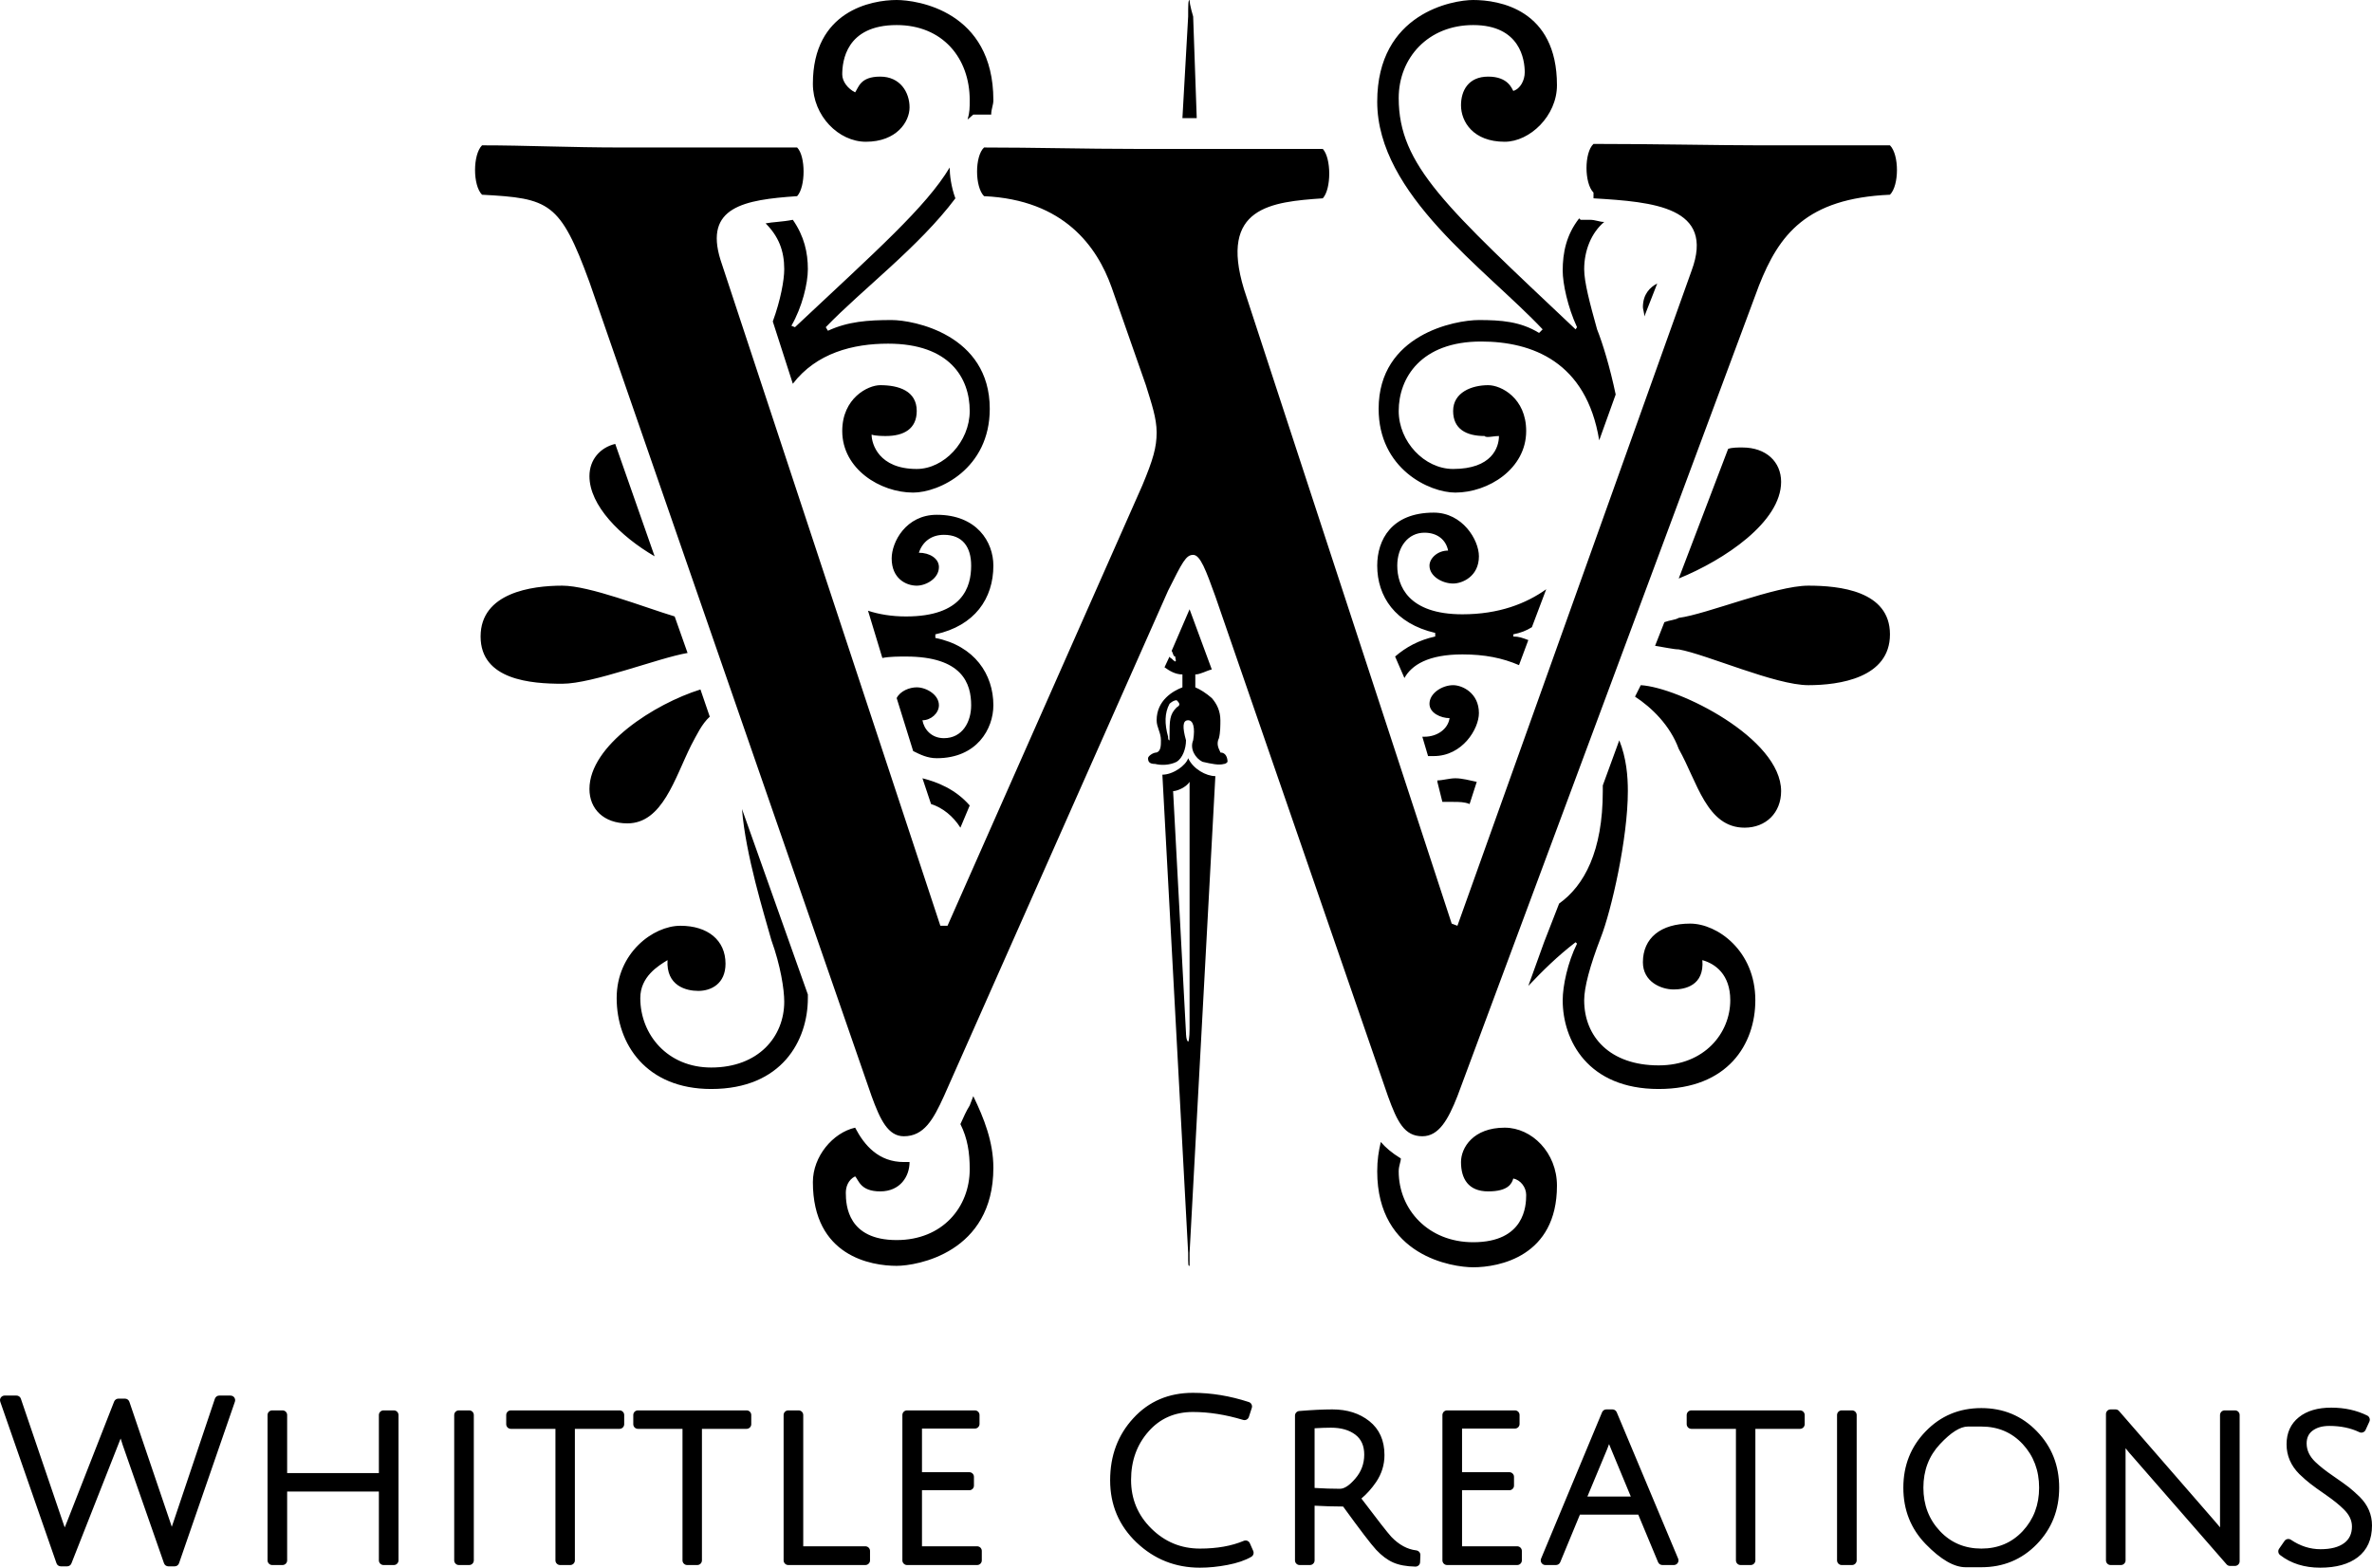 <?xml version="1.0"?>
<!-- Created with xTool Creative Space (https://www.xtool.com/pages/software) -->
<svg xmlns="http://www.w3.org/2000/svg" xmlns:xlink="http://www.w3.org/1999/xlink" xmlns:xcs="https://www.xtool.com/pages/software" version="1.1" preserveAspectRatio="xMinYMin meet" width="102.116mm" height="67.505mm" viewBox="6.442 24.425 102.116 67.505" xcs:version="2.6.38"><style></style>
<path transform="matrix(1,0,0,1,0,0)" stroke="none" fill="#000000" data-view-type="laser" d="M45.599 29.049C45.599 29.666 45.044 30.529 43.719 30.529C42.547 30.529 41.437 29.419 41.437 28.032C41.437 24.887 43.965 24.425 45.044 24.425C45.908 24.425 49.207 24.887 49.207 28.741C49.207 28.957 49.114 29.111 49.114 29.358L48.343 29.358L48.097 29.573C48.189 29.265 48.189 29.049 48.189 28.741C48.189 26.922 47.018 25.504 45.044 25.504C42.855 25.504 42.701 27.076 42.701 27.631C42.701 27.939 42.948 28.248 43.256 28.402C43.41 28.186 43.472 27.724 44.335 27.724C45.199 27.724 45.599 28.402 45.599 29.049ZM57.808 25.134L57.962 29.512L57.346 29.512L57.593 25.134C57.593 24.64 57.593 24.425 57.654 24.425C57.654 24.64 57.808 25.134 57.808 25.134ZM72.7 38.761L72.854 38.607C70.418 36.017 65.732 32.81 65.732 28.803C65.732 24.98 69 24.425 69.863 24.425C70.973 24.425 73.47 24.825 73.47 28.093C73.47 29.419 72.299 30.529 71.22 30.529C69.863 30.529 69.339 29.666 69.339 28.957C69.339 28.34 69.647 27.724 70.51 27.724C71.374 27.724 71.528 28.248 71.59 28.34C71.898 28.248 72.083 27.878 72.083 27.538C72.083 27.014 71.898 25.504 69.863 25.504C67.921 25.504 66.657 26.922 66.657 28.648C66.657 31.547 68.692 33.335 74.272 38.607L74.334 38.514C73.933 37.651 73.717 36.633 73.717 36.079C73.717 35.308 73.871 34.537 74.426 33.828L74.488 33.89L74.888 33.89C75.135 33.89 75.289 33.982 75.505 33.982C74.95 34.445 74.642 35.215 74.642 36.017C74.642 36.572 74.888 37.497 75.197 38.607C75.443 39.223 75.752 40.241 75.998 41.412L75.289 43.385C74.734 39.994 72.391 39.131 70.202 39.131C67.612 39.131 66.657 40.703 66.657 42.121C66.657 43.447 67.767 44.619 69 44.619C70.665 44.619 70.973 43.694 70.973 43.2C70.886 43.2 70.79 43.212 70.701 43.223C70.539 43.243 70.396 43.26 70.356 43.2C69.555 43.2 69 42.892 69 42.121C69 41.32 69.801 41.011 70.51 41.011C71.066 41.011 72.145 41.566 72.145 42.985C72.145 44.619 70.51 45.636 69.092 45.636C67.982 45.636 65.793 44.619 65.793 42.029C65.793 38.822 69.092 38.206 70.11 38.206C71.066 38.206 71.898 38.268 72.7 38.761ZM75.043 30.622C74.642 30.991 74.642 32.317 75.043 32.718L75.043 32.965C77.632 33.119 80.284 33.335 79.266 36.079L69.185 64.289L68.938 64.196L59.997 36.88C58.918 33.335 61.169 33.119 63.389 32.965C63.759 32.564 63.759 31.238 63.389 30.837L55.311 30.837C53.184 30.837 50.933 30.776 48.806 30.776C48.405 31.146 48.405 32.471 48.806 32.872C52.259 33.026 53.677 35.061 54.294 36.788L55.773 41.011C56.02 41.813 56.236 42.43 56.236 43.046C56.236 43.694 56.082 44.218 55.619 45.328L47.233 64.289L46.925 64.289L37.46 35.616C36.751 33.335 38.477 33.026 40.759 32.872C41.129 32.471 41.129 31.146 40.759 30.776L33.236 30.776C30.955 30.776 29.074 30.683 27.194 30.683C26.793 31.084 26.793 32.41 27.194 32.81C30.092 32.965 30.554 33.119 31.818 36.572L43.965 71.626C44.335 72.644 44.675 73.353 45.353 73.353C46.216 73.353 46.617 72.644 47.079 71.626L56.729 49.86C57.346 48.627 57.5 48.318 57.808 48.318C58.117 48.318 58.363 48.997 58.764 50.106L66.194 71.626C66.595 72.736 66.903 73.353 67.674 73.353C68.383 73.353 68.784 72.644 69.185 71.626L82.165 36.726C83.028 34.537 84.199 32.965 87.806 32.81C88.207 32.41 88.207 31.084 87.806 30.683L82.165 30.683C80.438 30.683 77.632 30.622 75.043 30.622ZM39.711 38.268C40.05 37.343 40.204 36.479 40.204 36.017C40.204 35.215 39.957 34.599 39.402 34.044C39.711 33.982 40.111 33.982 40.574 33.89C41.067 34.599 41.221 35.308 41.221 36.017C41.221 36.633 40.975 37.651 40.512 38.453L40.666 38.514C44.181 35.215 46.309 33.335 47.326 31.639C47.326 31.947 47.388 32.471 47.572 32.965C46 35.061 43.565 36.88 41.992 38.514L42.085 38.668C42.948 38.268 43.811 38.206 44.829 38.206C45.754 38.206 49.052 38.822 49.052 42.029C49.052 44.619 46.863 45.636 45.754 45.636C44.335 45.636 42.701 44.619 42.701 42.985C42.701 41.566 43.811 41.011 44.335 41.011C45.137 41.011 45.908 41.258 45.908 42.121C45.908 42.892 45.353 43.2 44.582 43.2C44.489 43.2 44.12 43.2 43.965 43.139C43.965 43.54 44.274 44.619 45.908 44.619C47.079 44.619 48.189 43.447 48.189 42.121C48.189 40.703 47.326 39.223 44.675 39.223C43.164 39.223 41.591 39.624 40.574 40.95L39.711 38.268ZM77.232 38.052C77.232 37.898 77.17 37.743 77.17 37.651C77.17 37.096 77.478 36.788 77.787 36.633L77.232 38.052ZM32.928 43.54L34.624 48.38C33.144 47.517 31.818 46.191 31.818 44.927C31.818 44.218 32.281 43.694 32.928 43.54ZM81.455 43.694C82.473 43.694 83.12 44.31 83.12 45.174C83.12 46.9 80.685 48.534 78.712 49.336L80.839 43.755C80.993 43.694 81.24 43.694 81.455 43.694ZM68.229 51.833L68.229 51.679C66.502 51.278 65.732 50.106 65.732 48.781C65.732 47.671 66.348 46.499 68.167 46.499C69.401 46.499 70.11 47.671 70.11 48.38C70.11 49.243 69.401 49.552 69 49.552C68.537 49.552 67.982 49.243 67.982 48.781C67.982 48.472 68.322 48.133 68.784 48.133C68.692 47.671 68.322 47.363 67.767 47.363C67.058 47.363 66.595 47.979 66.595 48.781C66.595 49.644 67.058 50.877 69.401 50.877C70.973 50.877 72.145 50.415 73.008 49.798L72.391 51.432C72.145 51.586 71.898 51.679 71.59 51.74L71.59 51.833C71.836 51.833 71.99 51.895 72.237 51.987L71.836 53.066C71.127 52.758 70.356 52.604 69.401 52.604C67.921 52.604 67.212 53.066 66.903 53.621L66.502 52.696C66.965 52.295 67.52 51.987 68.229 51.833ZM43.811 50.723C44.274 50.877 44.829 50.97 45.445 50.97C47.881 50.97 48.251 49.706 48.251 48.781C48.251 47.979 47.881 47.455 47.079 47.455C46.524 47.455 46.154 47.763 46 48.226C46.463 48.226 46.863 48.472 46.863 48.843C46.863 49.336 46.309 49.644 45.908 49.644C45.445 49.644 44.829 49.336 44.829 48.472C44.829 47.763 45.445 46.592 46.771 46.592C48.498 46.592 49.207 47.763 49.207 48.781C49.207 50.199 48.405 51.371 46.709 51.74L46.709 51.895C48.405 52.234 49.207 53.467 49.207 54.793C49.207 55.81 48.498 57.074 46.771 57.074C46.37 57.074 46.062 56.92 45.754 56.766L45.044 54.484C45.199 54.176 45.599 54.022 45.908 54.022C46.309 54.022 46.863 54.33 46.863 54.793C46.863 55.132 46.524 55.44 46.154 55.44C46.216 55.81 46.524 56.211 47.079 56.211C47.881 56.211 48.251 55.502 48.251 54.793C48.251 53.868 47.881 52.696 45.445 52.696C45.137 52.696 44.736 52.696 44.428 52.758L43.811 50.723ZM30.646 49.644C31.818 49.644 34.161 50.569 35.487 50.97L36.042 52.542C34.778 52.758 31.972 53.868 30.646 53.868C29.321 53.868 27.132 53.714 27.132 51.833C27.132 49.952 29.321 49.644 30.646 49.644ZM78.712 51.031C79.914 50.877 82.874 49.644 84.292 49.644C85.618 49.644 87.806 49.86 87.806 51.74C87.806 53.621 85.618 53.929 84.292 53.929C82.874 53.929 79.914 52.604 78.712 52.388C78.496 52.388 78.095 52.295 77.694 52.234L78.095 51.216C78.341 51.124 78.557 51.124 78.712 51.031ZM58.951 56.753C58.968 56.788 58.98 56.813 58.98 56.828C59.227 56.828 59.288 57.074 59.288 57.228C59.227 57.321 59.134 57.321 59.134 57.321C58.918 57.383 58.61 57.321 58.209 57.228C57.901 57.074 57.654 56.673 57.808 56.303C57.901 55.748 57.808 55.44 57.593 55.44C57.346 55.44 57.346 55.748 57.5 56.303C57.5 56.673 57.346 57.074 57.099 57.228C56.791 57.383 56.421 57.383 56.174 57.321C55.928 57.321 55.866 57.228 55.866 57.074C55.866 56.982 56.082 56.828 56.236 56.828C56.421 56.766 56.421 56.519 56.421 56.303C56.421 55.964 56.236 55.748 56.236 55.44C56.236 54.577 56.945 54.176 57.346 54.022L57.346 53.467C57.038 53.467 56.791 53.313 56.575 53.159L56.791 52.696C56.791 52.758 56.883 52.758 56.945 52.85L57.038 52.912C57.072 52.877 57.068 52.862 57.057 52.828C57.049 52.801 57.038 52.763 57.038 52.696C56.945 52.696 56.945 52.542 56.883 52.45L57.654 50.661L58.61 53.251C58.363 53.313 58.117 53.467 57.901 53.467L57.901 54.022C58.117 54.114 58.363 54.269 58.61 54.484C58.826 54.731 58.98 55.039 58.98 55.44C58.98 55.656 58.98 55.964 58.918 56.211C58.801 56.446 58.898 56.645 58.951 56.753ZM69 53.929C69.401 53.929 70.11 54.269 70.11 55.132C70.11 55.81 69.401 56.982 68.167 56.982L67.921 56.982L67.674 56.149L67.767 56.149C68.322 56.149 68.784 55.81 68.846 55.348C68.476 55.348 67.982 55.132 67.982 54.731C67.982 54.269 68.537 53.929 69 53.929ZM76.831 54.423L77.078 53.929C78.712 54.022 83.12 56.211 83.12 58.492C83.12 59.417 82.473 60.065 81.548 60.065C79.914 60.065 79.513 58.092 78.712 56.673C78.341 55.656 77.54 54.885 76.831 54.423ZM36.998 55.286C36.658 55.594 36.443 56.057 36.196 56.519C35.487 57.938 34.963 59.88 33.452 59.88C32.435 59.88 31.818 59.263 31.818 58.4C31.818 56.519 34.624 54.731 36.597 54.114L36.998 55.286ZM56.791 56.149C56.791 55.44 56.791 55.194 57.099 54.885C57.253 54.793 57.253 54.731 57.099 54.577C56.945 54.577 56.791 54.731 56.791 54.731C56.575 55.132 56.575 55.594 56.729 56.149C56.729 56.211 56.729 56.303 56.791 56.303L56.791 56.149ZM77.17 65.861C77.17 64.813 77.941 64.196 79.205 64.196C80.376 64.196 82.01 65.368 82.01 67.495C82.01 69.376 80.839 71.318 77.848 71.318C74.796 71.318 73.717 69.222 73.717 67.495C73.717 66.878 73.933 65.861 74.334 65.059L74.272 64.998C73.47 65.614 72.854 66.231 72.237 66.878L72.915 64.998L73.563 63.333C74.642 62.562 75.443 61.082 75.443 58.492L75.443 58.246L76.153 56.303C76.461 57.074 76.522 57.845 76.522 58.492C76.522 60.527 75.813 63.641 75.351 64.813C74.888 66.015 74.642 66.94 74.642 67.495C74.642 69.067 75.752 70.301 77.848 70.301C79.821 70.301 80.931 68.913 80.931 67.495C80.931 66.385 80.284 65.923 79.729 65.769C79.821 66.878 78.958 67.032 78.496 67.032C77.941 67.032 77.17 66.693 77.17 65.861ZM56.483 57.783C56.945 57.783 57.5 57.383 57.593 57.074C57.808 57.537 58.363 57.845 58.764 57.845L57.654 78.378L57.654 78.933C57.593 78.933 57.593 78.933 57.593 78.378L56.483 57.783ZM46.524 59.047L46.154 57.938C46.771 58.092 47.572 58.4 48.189 59.109L47.788 60.065C47.48 59.572 47.018 59.202 46.524 59.047ZM68.537 58.955L68.322 58.092L68.322 58.03C68.537 58.03 68.846 57.938 69.092 57.938C69.401 57.938 69.709 58.03 70.017 58.092L69.709 59.047C69.493 58.955 69.246 58.955 69 58.955L68.537 58.955ZM57.593 69.283C57.654 69.222 57.654 68.728 57.654 68.728L57.654 58.092C57.5 58.338 57.099 58.492 56.945 58.492L57.5 68.913C57.5 68.913 57.5 69.222 57.593 69.283ZM39.649 64.905C39.341 63.795 38.539 61.236 38.385 59.263L41.221 67.248L41.221 67.403C41.221 69.222 40.111 71.318 37.059 71.318C34.254 71.318 32.99 69.376 32.99 67.403C32.99 65.46 34.562 64.289 35.734 64.289C36.905 64.289 37.676 64.905 37.676 65.923C37.676 66.786 37.059 67.094 36.504 67.094C35.98 67.094 35.117 66.878 35.179 65.769C34.778 66.015 34.007 66.478 34.007 67.403C34.007 68.975 35.179 70.393 37.059 70.393C39.094 70.393 40.204 69.067 40.204 67.557C40.204 67.032 40.05 66.015 39.649 64.905ZM47.788 72.829C47.943 72.49 48.035 72.274 48.189 72.027L48.343 71.626C48.806 72.582 49.207 73.6 49.207 74.709C49.207 78.378 45.908 78.933 45.044 78.933C43.965 78.933 41.437 78.532 41.437 75.326C41.437 74.216 42.3 73.199 43.256 72.983C43.657 73.754 44.274 74.463 45.353 74.463L45.599 74.463C45.599 75.079 45.199 75.727 44.335 75.727C43.472 75.727 43.41 75.234 43.256 75.079C42.948 75.234 42.855 75.542 42.855 75.788C42.855 76.343 42.948 77.823 45.044 77.823C47.018 77.823 48.189 76.405 48.189 74.771C48.189 74.062 48.097 73.445 47.788 72.829ZM69.339 74.463C69.339 73.846 69.863 72.983 71.22 72.983C72.391 72.983 73.47 74.062 73.47 75.48C73.47 78.532 70.973 78.995 69.863 78.995C69 78.995 65.732 78.532 65.732 74.864C65.732 74.37 65.793 74 65.886 73.6C66.102 73.846 66.348 74.062 66.749 74.309C66.749 74.463 66.657 74.617 66.657 74.864C66.657 76.498 67.921 77.916 69.863 77.916C72.083 77.916 72.145 76.343 72.145 75.881C72.145 75.542 71.898 75.234 71.59 75.172C71.528 75.388 71.374 75.727 70.51 75.727C69.647 75.727 69.339 75.172 69.339 74.463ZM54.234 88.167Q54.234 89.761 55.374 90.849L55.375 90.849Q56.515 91.93 58.099 91.93Q58.676 91.93 59.287 91.812Q59.917 91.692 60.311 91.462Q60.343 91.443 60.366 91.415Q60.389 91.386 60.401 91.351Q60.412 91.316 60.41 91.28Q60.408 91.243 60.394 91.209L60.249 90.879Q60.234 90.843 60.205 90.815Q60.177 90.788 60.14 90.773Q60.104 90.758 60.064 90.759Q60.025 90.759 59.988 90.774Q59.198 91.108 58.099 91.108Q56.879 91.108 56.006 90.243Q55.135 89.383 55.135 88.152Q55.135 86.917 55.886 86.066Q56.624 85.226 57.799 85.226Q58.829 85.226 59.959 85.567Q59.997 85.578 60.036 85.575Q60.075 85.571 60.11 85.553Q60.144 85.535 60.17 85.505Q60.195 85.475 60.207 85.437L60.333 85.05Q60.345 85.012 60.342 84.972Q60.338 84.933 60.32 84.897Q60.302 84.862 60.272 84.836Q60.242 84.81 60.204 84.798Q58.989 84.401 57.799 84.401Q56.233 84.401 55.232 85.495Q54.234 86.577 54.234 88.167ZM11.542 84.651Q11.48 84.651 11.429 84.686Q11.378 84.721 11.355 84.778L9.358 89.875Q9.286 90.05 9.228 90.196Q9.173 90.027 9.105 89.839L7.34 84.654Q7.33 84.624 7.312 84.599Q7.293 84.574 7.267 84.556Q7.242 84.538 7.212 84.528Q7.182 84.519 7.151 84.519L6.642 84.519Q6.602 84.519 6.566 84.534Q6.529 84.549 6.501 84.577Q6.472 84.605 6.457 84.642Q6.442 84.679 6.442 84.719Q6.442 84.752 6.453 84.784L8.873 91.738Q8.883 91.768 8.901 91.793Q8.92 91.818 8.946 91.836Q8.971 91.854 9.001 91.863Q9.03 91.873 9.061 91.873L9.331 91.873Q9.393 91.873 9.444 91.838Q9.495 91.803 9.517 91.746L11.534 86.626Q11.587 86.493 11.635 86.369L11.637 86.373L11.639 86.378Q11.678 86.499 11.715 86.619Q11.716 86.623 11.717 86.627L13.502 91.739Q13.513 91.768 13.531 91.793Q13.55 91.818 13.575 91.836Q13.601 91.854 13.63 91.863Q13.66 91.873 13.691 91.873L13.961 91.873Q13.992 91.873 14.022 91.863Q14.052 91.854 14.077 91.836Q14.102 91.818 14.121 91.793Q14.14 91.768 14.15 91.738L16.554 84.784Q16.567 84.746 16.565 84.707Q16.562 84.667 16.545 84.631Q16.528 84.595 16.498 84.569Q16.468 84.542 16.43 84.53Q16.399 84.519 16.365 84.519L15.883 84.519Q15.851 84.519 15.821 84.528Q15.791 84.538 15.766 84.556Q15.741 84.574 15.722 84.6Q15.703 84.625 15.693 84.655L13.919 89.93Q13.876 90.055 13.837 90.169Q13.8 90.053 13.755 89.922L12.012 84.787Q12.002 84.757 11.983 84.732Q11.965 84.707 11.939 84.689Q11.914 84.671 11.884 84.661Q11.854 84.651 11.823 84.651L11.542 84.651ZM105.992 86.036Q106.265 85.826 106.721 85.826Q107.454 85.826 108.013 86.095Q108.015 86.096 108.017 86.097Q108.092 86.131 108.169 86.102Q108.247 86.073 108.282 85.998L108.445 85.641Q108.461 85.606 108.463 85.567Q108.465 85.528 108.451 85.491Q108.438 85.454 108.413 85.425Q108.387 85.396 108.352 85.379Q107.664 85.039 106.805 85.039Q105.925 85.039 105.411 85.451Q104.88 85.876 104.88 86.618Q104.88 87.346 105.428 87.898Q105.43 87.9 105.432 87.902Q105.702 88.16 105.901 88.312Q106.097 88.468 106.592 88.81Q107.063 89.138 107.341 89.416Q107.695 89.759 107.695 90.157Q107.695 90.619 107.364 90.868Q107.011 91.135 106.341 91.135Q105.669 91.135 105.067 90.728Q105.034 90.706 104.995 90.698Q104.957 90.69 104.918 90.698Q104.879 90.705 104.846 90.726Q104.813 90.748 104.791 90.78L104.559 91.114Q104.537 91.146 104.528 91.183Q104.52 91.221 104.526 91.259Q104.531 91.297 104.551 91.33Q104.57 91.363 104.601 91.386Q105.3 91.93 106.33 91.93Q107.354 91.93 107.944 91.482Q108.558 91.012 108.558 90.112Q108.558 89.41 108.028 88.88Q108.027 88.879 108.025 88.877Q107.756 88.62 107.567 88.47Q107.379 88.321 106.887 87.983Q106.411 87.658 106.115 87.374Q105.744 87.015 105.744 86.58Q105.744 86.226 105.992 86.036ZM89.346 90.916Q90.313 91.911 91.066 91.911L91.738 91.911Q93.163 91.911 94.13 90.916Q95.091 89.923 95.091 88.486Q95.091 87.049 94.13 86.057Q93.164 85.058 91.738 85.058Q90.313 85.058 89.346 86.057Q88.382 87.049 88.382 88.486Q88.382 89.923 89.346 90.916ZM62.192 85.383L62.192 91.616Q62.192 91.656 62.207 91.692Q62.222 91.729 62.25 91.757Q62.279 91.785 62.315 91.801Q62.352 91.816 62.392 91.816L62.836 91.816Q62.876 91.816 62.913 91.801Q62.949 91.785 62.977 91.757Q63.006 91.729 63.021 91.692Q63.036 91.656 63.036 91.616L63.036 89.261Q63.642 89.295 64.264 89.297Q65.353 90.799 65.683 91.156Q66.045 91.543 66.421 91.708Q66.795 91.872 67.374 91.884Q67.414 91.885 67.45 91.871Q67.487 91.857 67.516 91.83Q67.544 91.803 67.561 91.767Q67.577 91.731 67.578 91.692L67.59 91.392Q67.591 91.354 67.579 91.318Q67.567 91.283 67.542 91.254Q67.517 91.225 67.484 91.208Q67.451 91.19 67.413 91.185Q66.836 91.118 66.34 90.602L66.338 90.6Q66.082 90.317 65.051 88.952Q65.397 88.662 65.683 88.245Q66.044 87.712 66.044 87.081Q66.044 86.138 65.391 85.618Q64.755 85.115 63.801 85.115Q63.212 85.115 62.375 85.184Q62.338 85.187 62.304 85.203Q62.27 85.22 62.245 85.248Q62.219 85.275 62.205 85.31Q62.192 85.346 62.192 85.383ZM74.458 89.647L73.612 91.692Q73.589 91.748 73.539 91.782Q73.488 91.816 73.428 91.816L72.972 91.816Q72.932 91.816 72.895 91.801Q72.859 91.785 72.831 91.757Q72.802 91.729 72.787 91.692Q72.772 91.656 72.772 91.616Q72.772 91.576 72.787 91.539L75.412 85.238Q75.435 85.182 75.486 85.148Q75.536 85.115 75.596 85.115L75.859 85.115Q75.919 85.115 75.969 85.148Q76.019 85.182 76.043 85.237L78.686 91.538Q78.702 91.575 78.702 91.615Q78.702 91.655 78.687 91.691Q78.672 91.728 78.644 91.757Q78.616 91.785 78.579 91.8Q78.542 91.816 78.502 91.816L78.008 91.816Q77.948 91.816 77.897 91.782Q77.847 91.749 77.823 91.693L76.971 89.647L74.458 89.647ZM97.105 85.315L97.105 91.616Q97.105 91.656 97.12 91.692Q97.135 91.729 97.163 91.757Q97.191 91.785 97.228 91.801Q97.265 91.816 97.305 91.816L97.749 91.816Q97.789 91.816 97.826 91.801Q97.862 91.785 97.89 91.757Q97.918 91.729 97.934 91.692Q97.949 91.656 97.949 91.616L97.949 87.111Q97.949 86.933 97.948 86.786L98.103 86.976Q98.105 86.978 98.107 86.981L102.296 91.785Q102.356 91.854 102.447 91.854L102.66 91.854Q102.7 91.854 102.736 91.839Q102.773 91.823 102.801 91.795Q102.829 91.767 102.845 91.73Q102.86 91.694 102.86 91.654L102.86 85.357Q102.86 85.317 102.845 85.28Q102.829 85.243 102.801 85.215Q102.773 85.187 102.736 85.172Q102.7 85.157 102.66 85.157L102.215 85.157Q102.176 85.157 102.139 85.172Q102.102 85.187 102.074 85.215Q102.046 85.243 102.031 85.28Q102.015 85.317 102.015 85.357L102.015 89.888Q102.015 90.054 102.017 90.194Q101.902 90.053 101.778 89.912L97.668 85.184Q97.608 85.115 97.517 85.115L97.305 85.115Q97.265 85.115 97.228 85.13Q97.191 85.145 97.163 85.173Q97.135 85.202 97.12 85.238Q97.105 85.275 97.105 85.315ZM22.753 88.652L22.753 91.616Q22.753 91.656 22.768 91.692Q22.784 91.729 22.812 91.757Q22.84 91.785 22.877 91.801Q22.913 91.816 22.953 91.816L23.398 91.816Q23.437 91.816 23.474 91.801Q23.511 91.785 23.539 91.757Q23.567 91.729 23.582 91.692Q23.598 91.656 23.598 91.616L23.598 85.357Q23.598 85.317 23.582 85.28Q23.567 85.243 23.539 85.215Q23.511 85.187 23.474 85.172Q23.437 85.157 23.398 85.157L22.953 85.157Q22.913 85.157 22.877 85.172Q22.84 85.187 22.812 85.215Q22.784 85.243 22.768 85.28Q22.753 85.317 22.753 85.357L22.753 87.857L18.804 87.857L18.804 85.357Q18.804 85.317 18.789 85.28Q18.774 85.243 18.746 85.215Q18.718 85.187 18.681 85.172Q18.644 85.157 18.604 85.157L18.16 85.157Q18.12 85.157 18.084 85.172Q18.047 85.187 18.019 85.215Q17.991 85.243 17.975 85.28Q17.96 85.317 17.96 85.357L17.96 91.616Q17.96 91.656 17.975 91.692Q17.991 91.729 18.019 91.757Q18.047 91.785 18.084 91.801Q18.12 91.816 18.16 91.816L18.604 91.816Q18.644 91.816 18.681 91.801Q18.718 91.785 18.746 91.757Q18.774 91.729 18.789 91.692Q18.804 91.656 18.804 91.616L18.804 88.652L22.753 88.652ZM25.996 85.357L25.996 91.616Q25.996 91.656 26.011 91.692Q26.026 91.729 26.055 91.757Q26.083 91.785 26.119 91.801Q26.156 91.816 26.196 91.816L26.64 91.816Q26.68 91.816 26.717 91.801Q26.754 91.785 26.782 91.757Q26.81 91.729 26.825 91.692Q26.84 91.656 26.84 91.616L26.84 85.357Q26.84 85.317 26.825 85.28Q26.81 85.243 26.782 85.215Q26.754 85.187 26.717 85.172Q26.68 85.157 26.64 85.157L26.196 85.157Q26.156 85.157 26.119 85.172Q26.083 85.187 26.055 85.215Q26.026 85.243 26.011 85.28Q25.996 85.317 25.996 85.357ZM28.235 85.752Q28.235 85.791 28.25 85.828Q28.265 85.865 28.293 85.893Q28.321 85.921 28.358 85.936Q28.395 85.952 28.435 85.952L30.354 85.952L30.354 91.616Q30.354 91.656 30.369 91.692Q30.384 91.729 30.413 91.757Q30.441 91.785 30.477 91.801Q30.514 91.816 30.554 91.816L30.991 91.816Q31.031 91.816 31.067 91.801Q31.104 91.785 31.132 91.757Q31.16 91.729 31.176 91.692Q31.191 91.656 31.191 91.616L31.191 85.952L33.114 85.952Q33.154 85.952 33.191 85.936Q33.227 85.921 33.255 85.893Q33.283 85.865 33.299 85.828Q33.314 85.791 33.314 85.752L33.314 85.357Q33.314 85.317 33.299 85.28Q33.283 85.243 33.255 85.215Q33.227 85.187 33.191 85.172Q33.154 85.157 33.114 85.157L28.435 85.157Q28.395 85.157 28.358 85.172Q28.321 85.187 28.293 85.215Q28.265 85.243 28.25 85.28Q28.235 85.317 28.235 85.357L28.235 85.752ZM35.824 85.952L33.905 85.952Q33.865 85.952 33.828 85.936Q33.791 85.921 33.763 85.893Q33.735 85.865 33.72 85.828Q33.705 85.791 33.705 85.752L33.705 85.357Q33.705 85.317 33.72 85.28Q33.735 85.243 33.763 85.215Q33.791 85.187 33.828 85.172Q33.865 85.157 33.905 85.157L38.584 85.157Q38.624 85.157 38.66 85.172Q38.697 85.187 38.725 85.215Q38.753 85.243 38.769 85.28Q38.784 85.317 38.784 85.357L38.784 85.752Q38.784 85.791 38.769 85.828Q38.753 85.865 38.725 85.893Q38.697 85.921 38.66 85.936Q38.624 85.952 38.584 85.952L36.661 85.952L36.661 91.616Q36.661 91.656 36.645 91.692Q36.63 91.729 36.602 91.757Q36.574 91.785 36.537 91.801Q36.501 91.816 36.461 91.816L36.024 91.816Q35.984 91.816 35.947 91.801Q35.911 91.785 35.883 91.757Q35.854 91.729 35.839 91.692Q35.824 91.656 35.824 91.616L35.824 85.952ZM40.377 85.157Q40.337 85.157 40.301 85.172Q40.264 85.187 40.236 85.215Q40.208 85.243 40.192 85.28Q40.177 85.317 40.177 85.357L40.177 91.616Q40.177 91.656 40.192 91.692Q40.208 91.729 40.236 91.757Q40.264 91.785 40.301 91.801Q40.337 91.816 40.377 91.816L43.697 91.816Q43.736 91.816 43.773 91.801Q43.81 91.785 43.838 91.757Q43.866 91.729 43.882 91.692Q43.897 91.656 43.897 91.616L43.897 91.209Q43.897 91.17 43.882 91.133Q43.866 91.096 43.838 91.068Q43.81 91.04 43.773 91.025Q43.736 91.009 43.697 91.009L41.022 91.009L41.022 85.357Q41.022 85.317 41.006 85.28Q40.991 85.243 40.963 85.215Q40.935 85.187 40.898 85.172Q40.861 85.157 40.822 85.157L40.377 85.157ZM45.49 85.157Q45.45 85.157 45.413 85.172Q45.377 85.187 45.349 85.215Q45.32 85.243 45.305 85.28Q45.29 85.317 45.29 85.357L45.29 91.616Q45.29 91.656 45.305 91.692Q45.32 91.729 45.349 91.757Q45.377 91.785 45.413 91.801Q45.45 91.816 45.49 91.816L48.51 91.816Q48.549 91.816 48.586 91.801Q48.623 91.785 48.651 91.757Q48.679 91.729 48.694 91.692Q48.709 91.656 48.709 91.616L48.709 91.209Q48.709 91.17 48.694 91.133Q48.679 91.096 48.651 91.068Q48.623 91.04 48.586 91.025Q48.549 91.009 48.51 91.009L46.134 91.009L46.134 88.595L48.172 88.595Q48.211 88.595 48.248 88.58Q48.285 88.565 48.313 88.536Q48.341 88.508 48.356 88.472Q48.371 88.435 48.371 88.395L48.371 88.019Q48.371 87.979 48.356 87.942Q48.341 87.906 48.313 87.878Q48.285 87.849 48.248 87.834Q48.211 87.819 48.172 87.819L46.134 87.819L46.134 85.94L48.411 85.94Q48.45 85.94 48.487 85.925Q48.524 85.91 48.552 85.882Q48.58 85.853 48.596 85.817Q48.611 85.78 48.611 85.74L48.611 85.357Q48.611 85.317 48.596 85.28Q48.58 85.243 48.552 85.215Q48.524 85.187 48.487 85.172Q48.45 85.157 48.411 85.157L45.49 85.157ZM68.539 85.357L68.539 91.616Q68.539 91.656 68.555 91.692Q68.57 91.729 68.598 91.757Q68.626 91.785 68.663 91.801Q68.7 91.816 68.739 91.816L71.759 91.816Q71.799 91.816 71.835 91.801Q71.872 91.785 71.9 91.757Q71.928 91.729 71.944 91.692Q71.959 91.656 71.959 91.616L71.959 91.209Q71.959 91.17 71.944 91.133Q71.928 91.096 71.9 91.068Q71.872 91.04 71.835 91.025Q71.799 91.009 71.759 91.009L69.384 91.009L69.384 88.595L71.421 88.595Q71.461 88.595 71.497 88.58Q71.534 88.565 71.562 88.536Q71.59 88.508 71.606 88.472Q71.621 88.435 71.621 88.395L71.621 88.019Q71.621 87.979 71.606 87.942Q71.59 87.906 71.562 87.878Q71.534 87.849 71.497 87.834Q71.461 87.819 71.421 87.819L69.384 87.819L69.384 85.94L71.66 85.94Q71.7 85.94 71.737 85.925Q71.773 85.91 71.802 85.882Q71.83 85.853 71.845 85.817Q71.86 85.78 71.86 85.74L71.86 85.357Q71.86 85.317 71.845 85.28Q71.83 85.243 71.802 85.215Q71.773 85.187 71.737 85.172Q71.7 85.157 71.66 85.157L68.739 85.157Q68.7 85.157 68.663 85.172Q68.626 85.187 68.598 85.215Q68.57 85.243 68.555 85.28Q68.539 85.317 68.539 85.357ZM79.055 85.752Q79.055 85.791 79.071 85.828Q79.086 85.865 79.114 85.893Q79.142 85.921 79.179 85.936Q79.216 85.952 79.255 85.952L81.175 85.952L81.175 91.616Q81.175 91.656 81.19 91.692Q81.205 91.729 81.233 91.757Q81.261 91.785 81.298 91.801Q81.335 91.816 81.375 91.816L81.812 91.816Q81.851 91.816 81.888 91.801Q81.925 91.785 81.953 91.757Q81.981 91.729 81.996 91.692Q82.012 91.656 82.012 91.616L82.012 85.952L83.935 85.952Q83.974 85.952 84.011 85.936Q84.048 85.921 84.076 85.893Q84.104 85.865 84.119 85.828Q84.135 85.791 84.135 85.752L84.135 85.357Q84.135 85.317 84.119 85.28Q84.104 85.243 84.076 85.215Q84.048 85.187 84.011 85.172Q83.974 85.157 83.935 85.157L79.255 85.157Q79.216 85.157 79.179 85.172Q79.142 85.187 79.114 85.215Q79.086 85.243 79.071 85.28Q79.055 85.317 79.055 85.357L79.055 85.752ZM85.528 85.357L85.528 91.616Q85.528 91.656 85.543 91.692Q85.558 91.729 85.587 91.757Q85.615 91.785 85.652 91.801Q85.688 91.816 85.728 91.816L86.172 91.816Q86.212 91.816 86.249 91.801Q86.286 91.785 86.314 91.757Q86.342 91.729 86.357 91.692Q86.373 91.656 86.373 91.616L86.373 85.357Q86.373 85.317 86.357 85.28Q86.342 85.243 86.314 85.215Q86.286 85.187 86.249 85.172Q86.212 85.157 86.172 85.157L85.728 85.157Q85.688 85.157 85.652 85.172Q85.615 85.187 85.587 85.215Q85.558 85.243 85.543 85.28Q85.528 85.317 85.528 85.357ZM89.959 86.61Q90.666 85.853 91.161 85.853L91.742 85.853Q92.817 85.853 93.521 86.609Q94.227 87.372 94.227 88.486Q94.227 89.596 93.521 90.355Q92.817 91.108 91.742 91.108Q90.666 91.108 89.958 90.355Q89.245 89.596 89.245 88.486Q89.245 87.373 89.959 86.61ZM64.785 88.098Q64.412 88.533 64.127 88.533Q63.619 88.533 63.036 88.497L63.036 85.927Q63.434 85.902 63.74 85.902Q64.398 85.902 64.796 86.207Q65.173 86.496 65.173 87.062Q65.173 87.652 64.785 88.098ZM75.713 86.609Q75.67 86.727 75.63 86.828L74.78 88.867L76.649 88.867L75.807 86.839Q75.756 86.714 75.713 86.609Z" fill-rule="evenodd"></path></svg>
